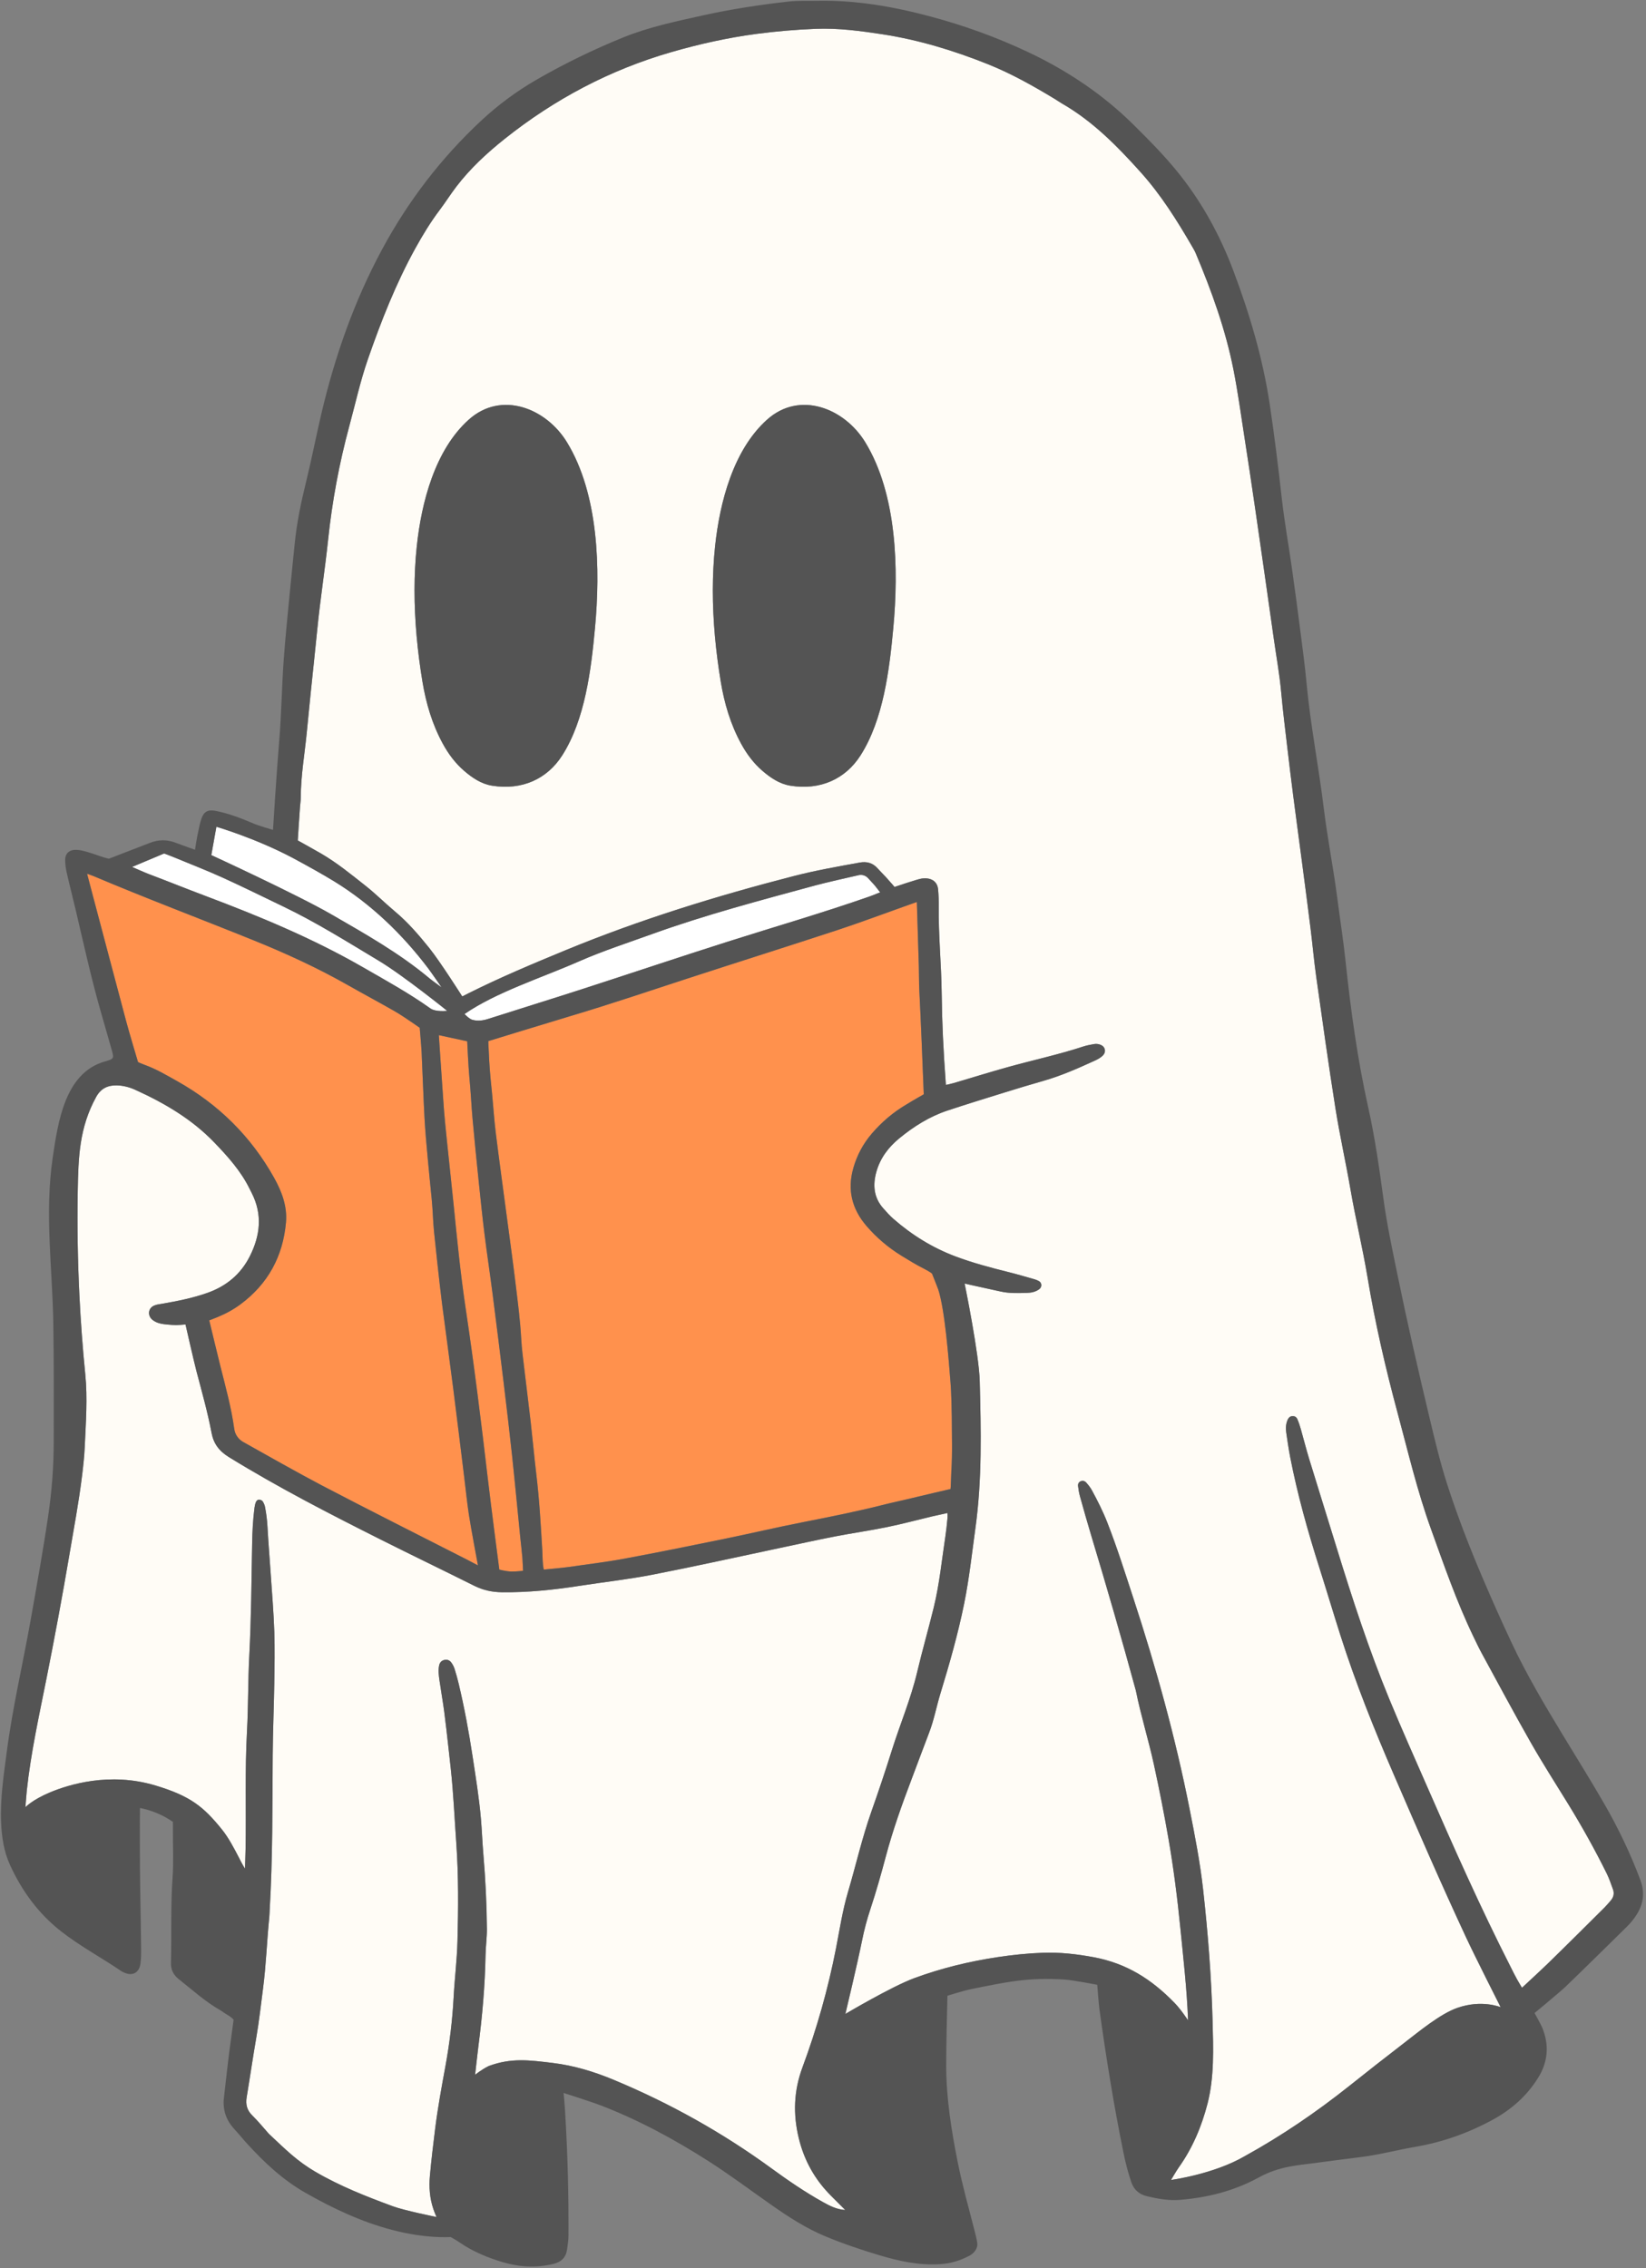 <?xml version="1.0" encoding="UTF-8" standalone="no"?><svg xmlns="http://www.w3.org/2000/svg" xmlns:xlink="http://www.w3.org/1999/xlink" fill="#545454" height="2381.7" preserveAspectRatio="xMidYMid meet" version="1" viewBox="-1.0 -0.8 1728.3 2381.7" width="1728.3" zoomAndPan="magnify"><rect x="-1.0" y="-0.8" width="1728.3" height="2381.7" fill="#808080" stroke="none"/><g id="change1_1"><path d="m347.19,959.53c-36.26-20.95-126.3-62.39-126.3-62.39,0,0,1.28-7.15,2.48-13.87l2.85-15.9s41.02,11.96,80.33,32.81c15.49,8.34,31.06,16.99,43.19,24.42,38.6,23.66,71.63,55.42,98.92,91.51,3.51,4.64,13.96,19.88,13.96,19.88,0,0-10.35-7.5-12.57-9.36-31.6-26.49-67.37-46.6-102.85-67.11Zm-50.76-8.42c-21.12-10.13-42.1-20.55-63.42-30.24-16.36-7.43-33.15-13.93-49.76-20.82-5.12-2.12-11.91-4.63-11.91-4.63l-33.64,14.14s13.16,5.83,16.66,7.16c21.13,7.98,39.14,15.31,60.27,23.26,56.81,21.39,112.79,44.61,165.54,74.98,23.92,13.78,48.16,27.08,70.66,43.11,5.71,4.07,17.73,2.61,17.73,2.61,0,0-46.23-37.25-71.79-52.58-33-19.79-65.58-40.31-100.34-56.98Zm619.88-23.47c-2.57-2.76-4.48-4.83-5.9-6.39-2.47-2.71-6.2-3.88-9.78-3.08-11.19,2.52-35.35,8.01-45.39,10.74-57.65,15.69-115.46,30.88-171.73,51.19-25.55,9.22-51.42,17.61-76.31,28.52-40.56,17.78-86.89,32.33-120.45,55.36,0,0,4.91,5.21,8.04,6.07,5.96,1.64,11.42.83,17.13-1,32.63-10.44,65.37-20.53,97.97-31.07,51.28-16.59,102.37-33.77,153.74-50.09,49.39-15.69,99.18-30.1,148.12-47.21,2.87-1,5.68-2.15,8.49-3.32,1.59-.66,2.95-1.05,2.95-1.05,0,0-5.17-6.85-6.87-8.68Z" fill="#ffffff"/></g><g id="change2_1"><path d="m997.88,1544.33c-.08,1.17-.57,18.39-.84,18.45-.07.02-33.58,7.79-46.97,11.06-6.5,1.59-14.68,3.25-21.16,4.91-28.77,7.36-57.87,13.15-87.01,18.88-27.89,5.49-55.58,12.02-83.43,17.73-34.81,7.13-69.64,14.21-104.58,20.69-18.89,3.51-38.02,5.72-57.04,8.52-6.61.97-26.86,2.81-26.86,2.81,0,0-.79-2.13-1.2-9.44-.14-2.51-.26-8.25-.41-10.76-1.72-28.8-2.99-52.36-6.4-81.03-2.13-17.85-3.74-35.76-5.77-53.63-2.13-18.69-4.53-37.35-6.71-56.04-1.21-10.38-2.67-20.77-3.23-31.19-1.06-19.66-3.64-39.14-5.99-58.64-2.86-23.66-6.17-47.27-9.29-70.89-3.84-29.02-7.85-58.01-11.46-87.06-1.65-13.27-2.49-26.64-3.77-39.95-1.2-12.48-2.37-22.2-3.11-35.77-1.03-18.86-.91-20.55-.91-20.55,0,0,63.91-19.65,87.96-26.82,40.89-12.19,81.3-25.91,121.86-39.13,52.1-16.98,104.37-33.44,156.42-50.54,23.44-7.7,46.55-16.41,69.81-24.66,3.15-1.12,13.89-4.95,13.89-4.95,0,0,1.47,46.84,2.1,67.64.25,8.33.07,16.72.49,25.04,1.82,36.42,3.27,72.82,4.66,109.25,0,0-1.14.8-6.2,3.58-4.03,2.21-7.9,4.73-11.87,7.06-13.85,8.12-25.91,18.38-36.37,30.52-9.15,10.62-15.6,22.74-19.49,36.19-6.58,22.77-1.58,43.03,13.7,60.83,10.7,12.46,23.14,23,37.16,31.58,7.49,4.59,14.99,9.22,22.82,13.15,6.43,3.23,8.88,5.33,8.88,5.33,0,0,5.89,14.7,6.55,16.68,6.96,21.26,10.92,72.44,12.94,98.26.92,11.75.93,23.56,1.3,35.35,0,19.31.8,38.19-.5,57.52Zm-452.58,69.5c-2.87-28.69-5.56-57.39-8.62-86.06-2.75-25.76-5.81-51.48-8.92-77.2-3.76-31.11-7.63-62.2-11.63-93.28-2.66-20.72-5.8-41.39-8.39-62.12-2.27-18.24-4.15-36.53-6.04-54.82-2.27-22.02-4.51-44.05-6.5-66.1-1.32-14.56-1.89-29.2-3.36-43.74-.97-9.57-2.27-37.91-2.27-37.91,0,0-2.51-.5-5.17-1.08-6.12-1.33-24.62-5.32-24.62-5.32,0,0,2.44,37.26,3.2,47.26,1.1,14.58,1.84,29.2,3.27,43.75,2.84,29.11,6.15,58.17,9.07,87.27,3.63,36.17,7.17,72.33,12.56,108.31,8.92,59.51,16.32,119.22,23.3,178.99,3.39,29.04,12.09,95.68,12.09,95.68,0,0,7.42,1.91,12.61,1.99,5.81.09,12.31-.77,12.31-.77,0,0-.44-10.74-.69-13.63-.61-7.08-1.49-14.13-2.2-21.2Zm-58.83-63.02c-3.84-31.11-7.59-62.24-11.57-93.34-3.76-29.44-7.8-58.84-11.65-88.27-2.6-19.89-8.18-72.87-8.54-76.61-1.29-13.31-1.16-21.1-2.46-34.42-1.43-14.56-2.94-29.11-4.25-43.67-1.23-13.74-2.54-27.48-3.28-41.25-1.23-22.96-1.96-45.95-3.04-68.91-.32-6.68-2.01-25.9-2.01-25.9,0,0-3.86-2.76-7.19-5-6.24-4.21-12.83-8.79-19.35-12.52-17.06-9.76-31.71-17.51-48.8-27.22-32.07-18.21-65.52-33.54-99.67-47.34-55.84-22.56-112.2-43.8-167.67-67.28-1.85-.78-6.58-2.37-6.58-2.37,0,0,4.2,16.03,6.1,23.19,11.71,44.05,23.28,88.14,35.07,132.17,3.13,11.71,12.33,42.4,12.33,42.4,0,0,2.49,1.26,7.64,3.16,11.83,4.36,22.64,10.78,33.58,16.92,43.36,24.34,77.45,58.07,101.7,101.49,8.04,14.39,13.89,29.97,12.43,46.69-3.1,35.57-18.82,64.61-47.73,86.07-7.42,5.51-15.47,9.89-24.04,13.41-7.83,3.22-8.82,3.44-8.82,3.44,0,0,8.85,36.8,11.6,47.75,5.5,21.89,11.55,43.67,14.64,66.09,0,.06.02.13.03.19.79,5.75,4.22,10.79,9.28,13.65,17.8,10.05,60.82,34.24,82.52,45.59,50.39,26.37,101.25,51.85,151.92,77.68,2.23,1.14,12.17,6.38,12.17,6.38,0,0-7.52-39.98-9.57-53.62-1.92-12.81-3.21-25.71-4.8-38.57Z" fill="#ff914d"/></g><g id="change3_1"><path d="m871.52,2304.88c4.99,4.98,9.98,9.98,14.97,14.97-9.08-.53-16.41-4.4-23.65-8.44-18.66-10.42-36.29-22.47-53.52-35.05-51.61-37.68-106.98-68.62-165.96-93.18-20.59-8.57-41.87-15.04-63.91-17.7-24.54-2.96-43.43-5.61-67.31,3.22-7.52,3.65-14.27,9.21-14.27,9.21,0,0,2.5-22.72,3.36-29.35,4.15-31.95,7-64,7.58-96.24.16-9.19,1.51-18.37,1.44-27.54-.2-26.34-1.52-52.65-3.76-78.91-1.03-12.08-1.45-24.19-2.48-36.29-1.88-22.13-5.46-43.98-8.78-65.89-3.89-25.65-8.59-51.15-14.6-76.39-1.26-5.28-2.7-10.53-4.36-15.7-.75-2.35-1.96-4.65-3.43-6.63-1.88-2.54-4.64-3.5-7.8-2.56-2.63.79-4.25,2.69-4.86,5.27-1.27,5.41-.48,10.84.29,16.21,1.55,10.76,3.46,21.47,4.9,32.25,1.66,12.43,2.97,24.9,4.41,37.36.86,7.48,1.66,14.96,2.48,22.44,2.85,26.2,3.97,52.52,5.84,78.79,2.44,34.3,2.13,68.57,1.24,102.85-.51,19.62-2.99,39.18-4.03,58.8-1.28,24.27-4.22,48.34-8.57,72.21-3.98,21.81-8.03,43.6-10.79,65.6-2.08,16.59-4.05,33.21-5.56,49.86-1.06,11.73-.21,23.38,3.61,34.72,1.61,4.77,3.36,8.48,3.36,8.48,0,0-33.64-6.77-45.82-11.26-27.87-10.27-55.47-21.12-81.28-36.18-19.4-11.32-31.15-23.24-48.98-39.96-5.02-5.61-11.75-13.81-17.16-19.02-5.72-5.5-7.4-11.67-6.13-19.29,3.5-21.04,6.55-42.15,10.19-63.16,2.93-16.91,4.77-33.94,6.99-50.94,3.26-24.91,4.04-50,6.58-74.96.25-2.49.26-5.01.41-7.52,3.21-54.32,2.81-108.71,3.18-163.1.17-24.67,1.25-49.33,1.64-74,.29-18.41.66-36.84.04-55.23-.7-20.46-2.45-40.89-3.81-61.33-1.09-16.27-2.47-32.52-3.35-48.8-.39-7.14-1.26-14.17-2.65-21.14-.4-1.99-1.33-3.96-2.42-5.67-.56-.88-1.98-1.46-3.11-1.68-1.89-.38-3.29.93-3.94,2.43-.81,1.88-1.24,3.98-1.51,6.02-1.66,12.45-2.24,24.96-2.47,37.54-.73,39.31-.95,78.65-3.01,117.9-1.39,26.34-.96,52.71-2.4,78.99-2.28,41.41-.77,82.81-1.5,124.21-.09,5.29-.61,20.38-.61,20.38,0,0-3.83-6.32-6.07-11.06-5.43-10.45-11.14-21.54-18.55-30.64-18.68-22.96-32.17-34.55-69.56-45.72-48.32-14.44-91.28-.74-110.34,7.2-19.06,7.94-26.01,15.69-26.01,15.69,0,0,1.1-14.46,1.41-17.35,4.23-39.57,12.85-78.39,20.61-117.34,8.66-43.49,16.78-87.06,24.2-130.77,4.69-27.63,9.88-55.16,13.28-82.99,1.22-9.95,2.34-19.95,2.78-29.96,1.13-25.47,3.07-51.08.55-76.35-2.77-27.74-4.83-55.56-6.19-83.41-1.77-36.2-2.34-72.46-1.72-108.69.62-36.09,1.63-66.79,19.39-99.09,4.8-8.73,12.02-12.3,21.66-12.06,6.82.17,13.28,1.89,19.39,4.67,30.66,13.93,59.33,30.7,83.02,55.33,14.3,14.87,27.9,30.03,37.05,48.7.74,1.5,1.5,2.99,2.26,4.48,11.39,22.46,8.8,44.65-2.08,66.24-9.44,18.75-24.51,31.35-44.42,38.42-15.46,5.49-31.42,8.63-47.49,11.44-2.86.5-5.87.77-8.49,1.9-6.6,2.84-7.31,10.86-1.53,15.24,3.43,2.61,7.44,3.82,11.63,4.31,5.81.67,11.6,1.24,17.51.77l5.26-.42s8.69,38.39,11.57,49.32c5.65,21.44,11.68,42.79,15.81,64.59,2.16,11.4,8,19.07,18.19,25.35,51.72,31.86,105.65,59.6,159.87,86.82,32.53,16.33,65.33,32.11,97.89,48.37,9.21,4.6,18.61,6.6,28.94,6.72,27.3.32,54.26-2.5,81.16-6.68,25.61-3.98,51.44-6.8,76.86-11.75,44.74-8.71,89.24-18.65,133.84-28.06,19.23-4.06,38.42-8.33,57.71-12.08,18.04-3.5,36.27-6.06,54.27-9.74,15.97-3.26,31.75-7.48,47.61-11.28,3.66-.88,16.3-3.59,16.3-3.59,0,0,.32,2.48-.01,6.08-.58,6.24-1.23,12.49-2.17,18.68-3.77,24.8-6.18,49.84-12.15,74.26-5.56,22.75-12.06,45.27-17.45,68.05-6.66,28.19-18.03,54.81-26.65,82.33-6.75,21.55-13.94,42.97-21.47,64.26-9.77,27.66-16.2,56.27-24.51,84.33-5.72,19.32-8.7,39.17-12.54,58.87-8.34,42.79-20.19,84.61-35.35,125.47-9.03,24.32-9.9,48.88-3.82,74.01,5.66,23.42,16.84,43.56,33.85,60.53Zm818.86-310.1c-2.16,2.55-4.32,5.13-6.69,7.48-19.88,19.76-39.7,39.59-59.8,59.12-6.89,6.69-26.8,25.1-26.8,25.1,0,0-2.05-3.24-5.02-8.49-2.47-4.37-4.64-8.9-6.92-13.37-31.51-61.92-59.69-125.39-87.51-189.02-13.4-30.66-27.08-61.21-39.85-92.14-21.41-51.86-38.76-105.16-55.25-158.76-9.59-31.18-19.38-62.3-28.92-93.49-3.18-10.39-5.8-20.96-8.79-31.41-1.03-3.6-2.2-7.18-3.71-10.6-.86-1.93-2.77-3.11-5.12-2.96-2.31.15-3.87,1.48-4.81,3.47-2.03,4.31-2.35,8.91-1.68,13.52,1.26,8.69,2.5,17.39,4.17,26,7.66,39.48,18.56,78.11,30.72,116.41,7.47,23.52,14.52,47.17,22.01,70.69,15.89,49.88,35.34,98.4,56.11,146.42,24.74,57.21,49.56,114.39,75.88,170.89,9.54,20.47,36.28,73.29,36.28,73.29,0,0-19.67-8.33-45.5.71-17.87,6.25-39.77,24.42-56.75,37.53-24.59,18.99-32.92,25.55-57.17,44.82-34.46,27.37-70.68,52.06-109.27,73.34-32.55,19.04-77.42,25-77.42,25,0,0,5.62-9.65,8.08-13.1,14.52-20.4,24.04-43.02,30.25-67.09,7.18-27.83,6.06-57.92,5.31-86.45-1.22-46.21-4.85-92.45-9.95-138.39-3.14-28.31-8.59-56.2-14.11-84.1-14.88-75.21-35.26-148.93-59.12-221.74-8.73-26.63-17.14-53.36-27.36-79.48-4.59-11.72-10.23-22.92-16.23-33.94-1.58-2.89-3.72-5.53-5.9-8.02-1.41-1.6-3.54-2.3-5.71-1.45-2.25.88-3.12,2.95-2.88,5.07.43,3.72,1.07,7.46,2.07,11.07,3.82,13.7,7.67,27.39,11.78,41,16.32,54.06,32,108.31,46.85,162.79,5.18,25.89,13.22,51.4,18.86,77.24,5.62,25.74,10.73,51.59,15.25,77.55,5.49,31.48,9.49,63.17,12.64,94.97,3.17,31.98,6.89,64.37,8.05,96.5,0,0-7.35-11.32-14.1-18.27-24.45-25.17-50.67-41.66-85.04-48.07-17.68-3.3-35.65-5.33-53.63-4.65-15.84.59-31.71,2.24-47.39,4.61-29.82,4.51-59.04,11.61-87.42,22.08-23.66,8.73-72.23,37.54-72.23,37.54,0,0,12.81-53.59,17.48-76.98,2.22-11.1,5.1-21.99,8.66-32.73,6.05-18.27,11.3-36.77,16.24-55.38,7.41-27.93,17.13-55.11,27.39-82.11,6.09-16.03,11.98-32.14,18.15-48.14,5.13-13.32,7.67-27.38,11.82-40.97,9.54-31.21,18.49-62.59,24.98-94.59,5.32-26.24,8.18-52.88,11.84-79.39,7.07-51.22,5.81-102.69,4.51-154.1-.72-28.51-15.47-100.68-15.87-102.61.53.15,2.26.56,7.27,1.69,10.2,2.29,20.43,4.42,30.63,6.72,9.09,2.05,18.3,1.65,27.5,1.42,4.65-.12,9.14-1.03,13-3.9,2.97-2.21,2.83-6.64-.35-8.43-1.44-.81-3.01-1.48-4.6-1.93-9.25-2.62-18.47-5.35-27.79-7.67-18.68-4.65-37.29-9.59-55.31-16.37-24.12-9.07-45.73-22.49-65.12-39.43-3.76-3.29-7.09-7.09-10.45-10.82-10.27-11.42-11.37-24.74-7.37-38.81,4.03-14.15,12.55-25.49,23.75-34.71,15.27-12.58,31.9-23.08,50.79-29.36,19.84-6.6,39.83-12.74,59.81-18.94,13.58-4.22,27.19-8.34,40.87-12.23,18.59-5.29,36.16-13.08,53.67-21.08,3.43-1.57,6.8-3.26,9.36-6.16,3.06-3.46,1.88-8.53-2.35-10.41-2.37-1.05-4.84-1.47-7.34-1.01-3.7.68-7.46,1.28-11.01,2.45-26.26,8.61-53.27,14.41-79.85,21.81-17.72,4.94-35.3,10.41-52.94,15.62-2.8.83-5.61,1.7-8.47,2.3-2.94.61-3.36.72-3.36.72-2.68-36.93-4.03-64.08-4.41-96.17-.37-30.53-3.47-60.97-3.1-91.53.07-5.81-.14-11.84-.67-17.65-.86-9.3-8.65-12.72-17.55-11.29-4.48.72-28.17,8.75-28.17,8.75,0,0-1.68-2.07-9.09-10.34-2.79-3.12-5.87-5.97-8.64-9.1-5.21-5.9-11.42-7.53-19.19-6.11-23.04,4.19-46.09,8.24-68.79,14.09-81.5,20.99-161.78,45.77-239.65,77.87-34.41,14.18-68.75,28.6-102.07,45.28-1.86.93-6.48,3.29-6.48,3.29,0,0-23.3-36.74-34.61-50.81-11.03-13.71-22.39-26.97-35.99-38.35-10.57-8.84-20.29-18.65-31.17-27.22-15.83-12.47-29.22-23.56-46.55-33.73-5.77-3.39-24.38-13.7-24.38-13.7,0,0,1.57-25.33,2.35-35.34.26-3.33.79-6.67.8-10,.05-22.66,4.02-44.96,6.23-67.42,1.39-14.14,2.76-28.29,4.21-42.42,2.3-22.46,4.77-44.9,6.98-67.36,3.08-31.21,8.02-62.19,11.3-93.39,4.24-40.37,11.68-80.26,22.31-119.51,6.34-23.41,11.52-47.16,19.5-70.1,13.89-39.95,29.32-79.25,49.83-116.37,7.7-13.93,15.95-27.48,25.55-40.21,6.04-8.01,11.38-16.55,17.47-24.51,14.58-19.06,32.11-35.28,50.79-50.15,52.3-41.66,110.39-72.41,174.74-91,29.37-8.48,59.2-15.14,89.48-19.16,20.7-2.75,41.6-4.51,62.46-5.32,23.44-.92,46.75,2.17,69.9,5.72,38.23,5.87,75.02,17.12,110.82,31.45,24.5,9.81,47.5,22.78,70.09,36.43,2.51,1.51,4.88,3.26,7.41,4.71,32.43,18.58,58.18,44.84,82.84,72.3,21.36,23.79,38.24,50.73,54.19,78.29,1.26,2.17,2.56,4.34,3.53,6.64,16.75,39.78,31.4,80.3,39.76,122.75,4.52,22.96,7.68,46.2,11.27,69.33,3.91,25.2,7.72,50.43,11.38,75.67,6.6,45.52,13.12,91.05,19.54,136.59,2.69,19.04,6.15,37.96,7.88,57.15,1.72,19.15,4.13,38.23,6.36,57.33,1.99,17.02,4.05,34.04,6.24,51.04,2.99,23.22,6.16,46.42,9.2,69.64,3.04,23.21,6.11,46.42,9,69.66,2.12,17.01,3.61,34.1,6,51.07,6.48,45.96,12.87,91.93,20.13,137.77,4.51,28.49,10.9,56.68,15.78,85.11,5.32,30.93,12.78,61.44,17.91,92.36,7.96,47.94,18.86,95.18,31.47,142.03,10.98,40.78,20.64,81.97,34.98,121.77,13.75,38.16,26.99,76.55,44.61,113.19,2.9,6.03,5.76,12.09,8.96,17.97,17.02,31.22,33.76,62.6,51.35,93.49,12.41,21.8,25.98,42.94,39.13,64.32,14.69,23.9,28.34,48.37,40.77,73.5,2.58,5.22,4.39,10.83,6.43,16.31,1.6,4.3.71,8.26-2.22,11.73ZM594.25,463.5c-21.73-35.52-68.69-54.44-103.05-23.63-35.48,31.81-49.66,86.81-54.55,132.71-1.63,15.27-2.38,30.75-2.4,46.29-.03,32.2,3.13,64.64,8.3,96,3.77,22.84,10.22,44.76,21.35,65.2,5.86,10.75,13.03,20.45,22.3,28.46,8.63,7.47,18.14,13.91,29.55,15.73,31.36,4.99,57.72-6.94,73.61-31.85,23.96-37.57,30.3-89.87,34.37-133.57,5.75-61.87,4.02-140.58-29.48-195.33Zm313.21,0c-21.73-35.52-68.69-54.44-103.05-23.63-35.48,31.81-49.66,86.81-54.54,132.71-1.63,15.27-2.38,30.75-2.4,46.29-.03,32.2,3.13,64.64,8.3,96,3.77,22.84,10.22,44.76,21.35,65.2,5.86,10.75,13.03,20.45,22.3,28.46,8.63,7.47,18.14,13.91,29.55,15.73,31.36,4.99,57.72-6.94,73.61-31.85,23.96-37.57,30.31-89.87,34.37-133.57,5.75-61.87,4.02-140.58-29.48-195.33Z" fill="#fffcf6"/></g><g id="change4_1"><path d="m594.25,463.5c33.5,54.75,35.23,133.46,29.48,195.33-4.06,43.7-10.41,96-34.37,133.57-15.89,24.91-42.25,36.84-73.61,31.85-11.4-1.81-20.92-8.26-29.55-15.73-9.27-8.02-16.44-17.71-22.3-28.46-11.13-20.43-17.58-42.36-21.35-65.2-5.18-31.35-8.33-63.79-8.3-96,.01-15.53.77-31.01,2.4-46.29,4.89-45.9,19.07-100.9,54.55-132.71,34.36-30.81,81.32-11.89,103.05,23.63Zm1119.47,1551.65c-2.07,2.62-4.33,5.12-6.71,7.46-21.48,21.12-42.89,42.32-64.6,63.2-5.39,5.19-32.1,27.24-32.1,27.24,0,0,6.68,12.09,8.11,15.57,7.53,18.35,5.92,35.98-4.58,52.76-11.82,18.88-27.9,33.09-47.44,43.72-25.6,13.93-52.58,23.57-81.34,28.48-18.95,3.24-37.57,8.28-56.69,10.67-17.42,2.18-34.82,4.47-52.23,6.76-7.46.98-14.96,1.78-22.35,3.16-11.56,2.15-22.6,5.8-33.02,11.52-25.72,14.11-53.52,21.15-82.63,23.55-11.85.98-23.34-1.08-34.77-3.78-8.4-1.99-13.88-6.9-16.69-15.28-3.33-9.95-5.93-20.07-8.01-30.31-10.2-50.02-18.33-100.39-25.29-150.95-.74-5.37-2.26-25.52-2.26-25.52,0,0-25.56-4.97-34.76-5.53-37.98-2.31-59.36,2.35-97.79,10.13-8.19,1.66-24.76,6.92-24.76,6.92,0,0-1.35,52.81-1.31,73.31.07,34.46,5.47,68.31,12.22,101.98,4.78,23.8,11.33,47.18,17.38,70.67,1.15,4.45,2.29,8.93,3.02,13.46.88,5.48-3.09,10.93-8.24,13.58-10.5,5.38-19.22,8.14-31.28,8.89-21.74,1.34-42.44-3.21-62.96-9.32-19.25-5.73-38.28-12.15-56.84-19.87-20.23-8.41-38.49-20.19-56.34-32.69-21.93-15.36-43.37-31.49-65.9-45.92-35.97-23.05-73.5-43.39-113.46-58.84-10.13-3.92-39.33-13.18-39.33-13.18,0,0,1.1,11.16,1.54,18.62,2.9,48.87,3.72,85.56,3.61,130.71-.01,4.99-.79,9.99-1.47,14.95-1.16,8.44-6.03,13.2-14.39,15.24-17.98,4.37-35.73,3.37-53.26-1.86-15.69-4.68-30.8-10.92-44.42-20.15-6.56-4.45-10.35-6.22-10.35-6.22,0,0-25.42,1.99-61.46-7.5-32.04-8.43-62.05-22.54-90.93-39-23.63-13.47-43.04-31.67-61.16-51.52-4.51-4.94-8.69-10.19-13.24-15.1-8.8-9.47-12.64-20.47-11.09-33.36,1.99-16.6,3.67-33.24,5.85-49.82,1.41-10.76,4.28-31.84,4.28-31.84,0,0-1.55-2.35-7-5.45-2.54-1.44-4.81-3.35-7.35-4.8-15.73-8.98-29.02-21.21-43.15-32.32-5.7-4.48-8.49-10.1-8.28-17.35.84-29.68-.44-59.38,1.69-89.07,1.19-16.65.27-33.45.38-50.19.04-5.1-.03-8.65-.03-8.65-4.12-2.85-9.42-6.02-15.89-8.8-7.03-3.03-13.47-4.75-18.66-5.76-.25,5-.2,65.12.21,83.71.36,22.81.74,42.48.95,62.14.06,5.85.11,11.77-.67,17.54-1.33,9.79-8.45,13.46-17.26,9.4-1.14-.52-2.28-1.08-3.31-1.78-20.73-14.13-42.96-25.94-62.8-41.5-23.96-18.8-41.26-42.54-53.72-69.96-6.29-13.85-8.54-28.78-9.22-43.96-1.13-25.24,2.74-50.03,5.99-74.93,6.07-46.51,16.89-92.14,25.06-138.25,6.5-36.65,13.12-73.3,18.51-110.11,3.76-25.63,5.7-51.54,5.68-77.52-.04-41.01.26-82.02-.41-123.02-.96-58.77-9.31-116.3-.6-175.02,5.51-37.13,12.78-88.63,54.56-100.59,10.02-2.87,9.98-3.02,7.02-13.34-3.45-12.07-6.87-24.14-10.36-36.2-10.47-36.19-18.55-72.97-27.15-109.62-3.05-13.03-6.43-25.98-9.39-39.03-1.01-4.45-1.66-9.09-1.67-13.65-.02-6.22,3.99-10.23,10.18-10.43,3.28-.1,6.68.45,9.86,1.31,5.65,1.53,11.22,3.37,16.73,5.34,4.96,1.78,9.18,2.64,9.18,2.64,0,0,30.65-11.81,43.13-16.65,9.07-3.51,17.85-3.59,26.88-.12,5.06,1.95,20.38,7.38,20.38,7.38,0,0,1.78-11.5,2.41-14.35,1.36-6.12,2.33-12.38,4.33-18.28,2.51-7.39,6.88-9.74,14.61-8.26,13.98,2.67,27.04,7.77,40.2,13.39,5.37,2.3,20.35,6.65,20.35,6.65,0,0,3.57-58.08,6.6-94.51,2.31-27.9,2.64-55.96,4.64-83.9,1.71-23.76,4.19-47.47,6.44-71.19,1.62-17.06,3.45-34.11,5.13-51.17,2.17-22.12,6.78-43.76,12.07-65.32,5.78-23.55,10.37-47.39,15.92-71,14.13-60.14,34.39-118.07,63.77-172.56,27.43-50.87,62.19-96.2,104.54-135.59,17.83-16.58,37.36-30.92,58.51-43.07,29.07-16.7,59.17-31.32,90.21-43.9,26.83-10.87,55.17-16.8,83.34-23.04,29.83-6.61,60-11.21,90.34-14.62,9.93-1.12,20.06-.57,30.09-.77,40.51-.82,79.96,6.12,118.88,16.53,35.23,9.43,69.43,21.79,102.43,37.37,41.2,19.45,78.57,44.43,111.02,76.61,17.24,17.1,34.29,34.33,49.3,53.5,23.69,30.26,41.7,63.7,55.18,99.52,17.13,45.49,30.9,91.95,38.17,140.19,4.98,33.09,8.98,66.29,12.75,99.53,2.78,24.5,7.17,48.81,10.63,73.24,3.17,22.35,6.14,44.74,9.01,67.13,2.29,17.83,4.66,35.67,6.33,53.56,4.1,43.76,12.69,86.89,17.99,130.47,3.84,31.57,10.1,62.76,14.18,94.28,2.89,22.39,6.43,44.72,8.8,67.16,5.45,51.62,12.55,102.96,23.86,153.65,7.02,31.48,11.49,63.37,15.83,95.27,3.61,26.57,9.22,52.74,14.58,78.95,10.22,50,21.59,99.75,33.44,149.39,5.63,23.61,11.17,47.21,18.58,70.34,10.73,33.5,23.42,66.27,37.18,98.61,9.83,23.09,20.07,46.02,30.72,68.74,15.65,33.38,34.49,65.04,53.56,96.54,14.51,23.98,29.39,47.75,43.41,72.02,14.87,25.74,27.7,52.48,38.19,80.4,6.03,16.06,2.4,29.41-7.58,42.07ZM220.89,897.14s90.04,41.44,126.3,62.39c35.48,20.51,71.26,40.62,102.85,67.11,2.22,1.86,12.57,9.36,12.57,9.36,0,0-10.45-15.23-13.96-19.88-27.29-36.1-60.32-67.86-98.92-91.51-12.12-7.43-27.7-16.08-43.19-24.42-39.31-20.85-80.33-32.81-80.33-32.81l-2.85,15.9c-1.2,6.72-2.48,13.87-2.48,13.87Zm-83.2,12.42s13.15,5.83,16.66,7.16c21.13,7.98,39.14,15.31,60.27,23.26,56.81,21.39,112.79,44.61,165.54,74.98,23.92,13.78,48.16,27.08,70.66,43.11,5.71,4.07,17.73,2.6,17.73,2.6,0,0-46.23-37.25-71.79-52.58-33-19.79-65.58-40.31-100.34-56.98-21.12-10.13-42.1-20.56-63.42-30.24-16.36-7.43-33.15-13.93-49.76-20.82-5.12-2.12-11.91-4.63-11.91-4.63l-33.64,14.14Zm757.33,316.08c3.89-13.45,10.33-25.56,19.49-36.19,10.46-12.14,22.52-22.41,36.37-30.52,3.97-2.33,7.83-4.84,11.87-7.06,5.06-2.78,6.2-3.58,6.2-3.58-1.4-36.44-2.84-72.84-4.66-109.25-.42-8.32-.24-16.7-.49-25.04-.62-20.8-2.1-67.64-2.1-67.64,0,0-10.74,3.83-13.89,4.95-23.26,8.24-46.37,16.96-69.81,24.66-52.06,17.1-104.33,33.56-156.42,50.54-40.56,13.22-80.97,26.93-121.86,39.13-24.05,7.17-87.96,26.82-87.96,26.82,0,0-.13,1.69.91,20.55.74,13.57,1.91,23.28,3.11,35.77,1.28,13.32,2.12,26.68,3.77,39.95,3.61,29.04,7.62,58.04,11.46,87.06,3.12,23.63,6.43,47.23,9.29,70.89,2.36,19.5,4.93,38.99,5.99,58.64.56,10.43,2.02,20.81,3.23,31.19,2.18,18.69,4.58,37.35,6.71,56.04,2.03,17.86,3.64,35.78,5.77,53.63,3.41,28.67,4.68,52.23,6.4,81.03.15,2.5.27,8.25.41,10.76.4,7.31,1.2,9.44,1.2,9.44,0,0,20.24-1.83,26.86-2.81,19.02-2.8,38.15-5.02,57.04-8.52,34.94-6.48,69.76-13.56,104.58-20.69,27.85-5.71,55.54-12.24,83.43-17.73,29.13-5.73,58.23-11.52,87.01-18.88,6.48-1.66,14.66-3.32,21.16-4.91,13.39-3.27,46.9-11.05,46.97-11.06.27-.06.76-17.28.84-18.45,1.3-19.33.5-38.21.5-57.52-.37-11.79-.38-23.59-1.3-35.35-2.02-25.82-5.98-77-12.94-98.26-.66-1.98-6.55-16.68-6.55-16.68,0,0-2.45-2.1-8.88-5.33-7.84-3.93-15.33-8.57-22.82-13.15-14.02-8.58-26.46-19.12-37.16-31.58-15.28-17.79-20.28-38.06-13.7-60.83Zm28.16-289.31s-5.17-6.86-6.87-8.68c-2.57-2.76-4.48-4.83-5.9-6.39-2.47-2.71-6.2-3.88-9.78-3.08-11.19,2.52-35.35,8.01-45.39,10.74-57.65,15.69-115.46,30.88-171.73,51.19-25.55,9.22-51.42,17.61-76.31,28.52-40.56,17.78-86.89,32.33-120.45,55.36,0,0,4.91,5.21,8.04,6.07,5.96,1.64,11.42.83,17.13-1,32.63-10.44,65.37-20.53,97.97-31.07,51.28-16.59,102.37-33.77,153.74-50.09,49.39-15.69,99.18-30.1,148.12-47.21,2.87-1,5.68-2.15,8.49-3.32,1.59-.66,2.95-1.05,2.95-1.05Zm-438.77,155.19c-6.12-1.33-24.62-5.32-24.62-5.32,0,0,2.44,37.26,3.2,47.26,1.1,14.58,1.84,29.2,3.27,43.75,2.84,29.11,6.15,58.17,9.07,87.26,3.63,36.17,7.17,72.33,12.56,108.31,8.92,59.51,16.32,119.22,23.3,178.99,3.39,29.04,12.09,95.68,12.09,95.68,0,0,7.42,1.91,12.61,1.99,5.81.09,12.31-.77,12.31-.77,0,0-.44-10.74-.69-13.63-.61-7.08-1.49-14.13-2.2-21.19-2.87-28.69-5.56-57.39-8.62-86.06-2.75-25.76-5.81-51.48-8.92-77.2-3.76-31.11-7.63-62.2-11.63-93.28-2.66-20.72-5.8-41.39-8.39-62.12-2.27-18.24-4.15-36.53-6.04-54.82-2.27-22.02-4.51-44.05-6.5-66.1-1.32-14.56-1.89-29.2-3.36-43.74-.97-9.57-2.27-37.91-2.27-37.91,0,0-2.51-.51-5.17-1.08Zm-352.8-19.43c3.13,11.71,12.33,42.4,12.33,42.4,0,0,2.49,1.26,7.64,3.16,11.83,4.36,22.64,10.78,33.58,16.92,43.36,24.34,77.45,58.07,101.7,101.49,8.04,14.39,13.89,29.97,12.43,46.69-3.1,35.57-18.82,64.61-47.73,86.07-7.42,5.51-15.47,9.89-24.04,13.41-7.83,3.22-8.82,3.44-8.82,3.44,0,0,8.85,36.8,11.6,47.75,5.5,21.89,11.55,43.67,14.64,66.09,0,.06.02.13.03.19.79,5.75,4.22,10.79,9.28,13.65,17.8,10.05,60.82,34.24,82.52,45.59,50.39,26.37,101.25,51.85,151.92,77.68,2.23,1.14,12.17,6.38,12.17,6.38,0,0-7.52-39.98-9.57-53.62-1.92-12.81-3.21-25.71-4.8-38.57-3.84-31.11-7.59-62.24-11.57-93.34-3.76-29.44-7.8-58.84-11.64-88.27-2.6-19.89-8.18-72.87-8.54-76.61-1.29-13.31-1.16-21.1-2.46-34.41-1.43-14.56-2.94-29.11-4.25-43.67-1.23-13.74-2.54-27.48-3.28-41.25-1.23-22.96-1.96-45.95-3.04-68.91-.31-6.68-2.01-25.9-2.01-25.9,0,0-3.86-2.76-7.19-5-6.24-4.2-12.83-8.79-19.35-12.52-17.06-9.76-31.71-17.51-48.8-27.22-32.07-18.21-65.52-33.54-99.67-47.34-55.84-22.56-112.2-43.8-167.67-67.28-1.85-.78-6.58-2.38-6.58-2.38,0,0,4.2,16.03,6.1,23.19,11.71,44.05,23.28,88.14,35.07,132.17Zm754.88,1247.77c-4.99-4.99-9.97-9.98-14.97-14.97-17.01-16.98-28.18-37.12-33.85-60.53-6.08-25.13-5.2-49.69,3.82-74.01,15.17-40.86,27.01-82.68,35.35-125.47,3.84-19.7,6.82-39.55,12.54-58.87,8.31-28.07,14.74-56.67,24.51-84.33,7.52-21.29,14.71-42.72,21.47-64.26,8.62-27.53,19.99-54.14,26.65-82.33,5.39-22.79,11.89-45.31,17.45-68.05,5.97-24.42,8.37-49.46,12.15-74.26.94-6.2,1.59-12.44,2.17-18.68.33-3.6.01-6.08.01-6.08,0,0-12.64,2.72-16.3,3.59-15.86,3.8-31.63,8.02-47.6,11.28-18,3.67-36.23,6.23-54.27,9.74-19.29,3.75-38.48,8.02-57.71,12.08-44.6,9.42-89.1,19.36-133.84,28.06-25.42,4.95-51.25,7.77-76.86,11.75-26.9,4.18-53.86,7-81.16,6.68-10.33-.12-19.73-2.12-28.94-6.72-32.56-16.26-65.36-32.04-97.89-48.37-54.21-27.22-108.14-54.96-159.87-86.82-10.2-6.28-16.03-13.95-18.19-25.35-4.13-21.8-10.16-43.15-15.81-64.59-2.88-10.93-11.57-49.32-11.57-49.32l-5.26.42c-5.91.47-11.7-.09-17.51-.77-4.19-.48-8.2-1.7-11.63-4.31-5.77-4.39-5.07-12.4,1.53-15.24,2.62-1.13,5.63-1.4,8.49-1.9,16.07-2.81,32.03-5.95,47.49-11.44,19.91-7.07,34.98-19.67,44.42-38.42,10.88-21.59,13.47-43.78,2.08-66.24-.76-1.49-1.52-2.98-2.26-4.48-9.15-18.67-22.75-33.83-37.05-48.7-23.69-24.63-52.36-41.4-83.02-55.33-6.11-2.78-12.57-4.5-19.39-4.67-9.63-.23-16.85,3.33-21.66,12.06-17.76,32.3-18.77,63-19.39,99.09-.62,36.24-.05,72.49,1.72,108.69,1.36,27.85,3.42,55.66,6.19,83.41,2.52,25.27.57,50.87-.55,76.35-.44,10.01-1.57,20.01-2.78,29.96-3.4,27.82-8.6,55.36-13.28,82.99-7.41,43.72-15.53,87.29-24.2,130.77-7.76,38.95-16.38,77.77-20.61,117.34-.31,2.89-1.41,17.35-1.41,17.35,0,0,6.95-7.74,26.01-15.69,19.06-7.94,62.02-21.65,110.34-7.2,37.39,11.17,50.88,22.77,69.56,45.72,7.41,9.1,13.12,20.19,18.55,30.64,2.24,4.74,6.07,11.06,6.07,11.06,0,0,.52-15.09.61-20.38.74-41.4-.77-82.81,1.5-124.21,1.44-26.29,1.01-52.65,2.4-78.99,2.06-39.25,2.28-78.59,3.01-117.9.23-12.57.82-25.08,2.47-37.54.27-2.05.7-4.14,1.51-6.02.65-1.5,2.05-2.81,3.94-2.43,1.13.22,2.54.8,3.11,1.68,1.1,1.71,2.03,3.69,2.42,5.67,1.39,6.97,2.26,14,2.65,21.14.89,16.28,2.27,32.53,3.36,48.8,1.37,20.44,3.11,40.86,3.81,61.33.63,18.39.26,36.82-.04,55.23-.39,24.67-1.47,49.33-1.64,74-.37,54.38.02,108.77-3.18,163.1-.15,2.51-.16,5.02-.41,7.52-2.54,24.95-3.32,50.05-6.58,74.96-2.22,17-4.06,34.03-6.99,50.94-3.64,21.01-6.69,42.13-10.19,63.16-1.27,7.62.41,13.79,6.13,19.29,5.41,5.2,12.13,13.41,17.16,19.02,17.83,16.71,29.57,28.64,48.98,39.96,25.81,15.06,53.41,25.91,81.28,36.18,12.19,4.49,45.82,11.26,45.82,11.26,0,0-1.75-3.71-3.36-8.48-3.82-11.34-4.67-22.99-3.61-34.72,1.51-16.65,3.48-33.27,5.56-49.86,2.76-22,6.8-43.79,10.79-65.6,4.36-23.86,7.29-47.93,8.57-72.21,1.04-19.62,3.52-39.18,4.03-58.8.89-34.28,1.2-68.54-1.24-102.85-1.87-26.27-2.99-52.59-5.84-78.79-.81-7.48-1.62-14.96-2.48-22.44-1.43-12.46-2.75-24.93-4.41-37.36-1.44-10.78-3.35-21.49-4.9-32.25-.77-5.37-1.56-10.81-.29-16.21.61-2.57,2.23-4.48,4.86-5.27,3.16-.95,5.93.02,7.8,2.56,1.46,1.98,2.68,4.29,3.43,6.63,1.65,5.17,3.1,10.42,4.36,15.7,6.01,25.24,10.71,50.74,14.6,76.39,3.32,21.91,6.9,43.76,8.78,65.89,1.03,12.09,1.44,24.21,2.48,36.29,2.24,26.26,3.55,52.56,3.76,78.91.07,9.18-1.28,18.36-1.44,27.54-.58,32.24-3.43,64.29-7.58,96.24-.86,6.63-3.36,29.35-3.36,29.35,0,0,6.75-5.56,14.27-9.21,23.88-8.84,42.76-6.18,67.31-3.22,22.04,2.66,43.33,9.13,63.91,17.7,58.98,24.56,114.35,55.5,165.96,93.18,17.24,12.59,34.86,24.63,53.52,35.05,7.23,4.04,14.57,7.91,23.65,8.44Zm806.1-336.79c-2.04-5.48-3.84-11.09-6.42-16.31-12.43-25.14-26.08-49.61-40.77-73.5-13.14-21.38-26.71-42.52-39.13-64.32-17.59-30.89-34.34-62.27-51.35-93.49-3.2-5.87-6.06-11.93-8.96-17.97-17.62-36.65-30.86-75.03-44.61-113.19-14.34-39.8-24-80.99-34.98-121.77-12.61-46.85-23.52-94.09-31.47-142.03-5.13-30.92-12.59-61.44-17.91-92.36-4.89-28.44-11.27-56.62-15.78-85.11-7.26-45.84-13.65-91.81-20.13-137.77-2.39-16.97-3.89-34.06-6-51.07-2.89-23.23-5.96-46.44-9-69.66-3.04-23.22-6.21-46.41-9.2-69.64-2.19-17-4.25-34.01-6.24-51.04-2.23-19.1-4.63-38.19-6.36-57.33-1.73-19.19-5.2-38.11-7.88-57.15-6.42-45.54-12.94-91.07-19.54-136.59-3.66-25.24-7.47-50.46-11.38-75.67-3.59-23.14-6.75-46.37-11.27-69.33-8.36-42.45-23.01-82.96-39.76-122.75-.97-2.3-2.27-4.47-3.53-6.64-15.95-27.56-32.83-54.5-54.19-78.29-24.65-27.46-50.41-53.72-82.84-72.3-2.54-1.45-4.91-3.2-7.41-4.71-22.58-13.64-45.58-26.62-70.09-36.43-35.8-14.33-72.59-25.58-110.82-31.45-23.15-3.55-46.46-6.64-69.9-5.72-20.86.82-41.76,2.58-62.46,5.32-30.28,4.02-60.12,10.67-89.48,19.16-64.34,18.59-122.43,49.34-174.74,91-18.67,14.88-36.21,31.09-50.79,50.15-6.09,7.96-11.43,16.51-17.47,24.51-9.61,12.73-17.86,26.28-25.56,40.21-20.51,37.12-35.94,76.42-49.83,116.37-7.98,22.95-13.16,46.69-19.5,70.1-10.63,39.25-18.07,79.15-22.31,119.51-3.28,31.2-8.22,62.18-11.3,93.39-2.22,22.46-4.68,44.9-6.98,67.36-1.45,14.14-2.82,28.28-4.21,42.42-2.21,22.46-6.18,44.75-6.23,67.42,0,3.33-.54,6.67-.8,10-.78,10-2.35,35.34-2.35,35.34,0,0,18.61,10.32,24.38,13.7,17.34,10.17,30.72,21.26,46.55,33.73,10.88,8.57,20.6,18.38,31.17,27.22,13.6,11.37,24.96,24.64,35.99,38.35,11.32,14.07,34.61,50.81,34.61,50.81,0,0,4.62-2.35,6.48-3.29,33.32-16.68,67.66-31.09,102.07-45.28,77.87-32.1,158.15-56.88,239.65-77.87,22.7-5.85,45.75-9.9,68.79-14.09,7.78-1.42,13.98.21,19.19,6.11,2.77,3.13,5.85,5.99,8.64,9.1,7.4,8.27,9.09,10.34,9.09,10.34,0,0,23.69-8.03,28.17-8.75,8.9-1.44,16.69,1.99,17.55,11.29.54,5.81.74,11.84.67,17.65-.37,30.57,2.74,61,3.1,91.53.39,32.1,1.73,59.24,4.41,96.17,0,0,.42-.11,3.36-.72,2.86-.6,5.66-1.47,8.47-2.29,17.65-5.21,35.22-10.69,52.94-15.62,26.58-7.4,53.6-13.2,79.85-21.81,3.56-1.17,7.31-1.77,11.01-2.45,2.5-.46,4.97-.04,7.34,1.01,4.23,1.88,5.41,6.96,2.35,10.41-2.56,2.9-5.94,4.6-9.36,6.16-17.51,7.99-35.08,15.79-53.67,21.08-13.68,3.89-27.29,8.02-40.87,12.23-19.97,6.2-39.96,12.34-59.81,18.94-18.89,6.28-35.52,16.78-50.79,29.36-11.19,9.22-19.72,20.56-23.74,34.71-4,14.07-2.91,27.39,7.37,38.81,3.35,3.73,6.68,7.53,10.45,10.82,19.39,16.94,41,30.35,65.12,39.43,18.02,6.78,36.63,11.71,55.31,16.37,9.32,2.32,18.54,5.05,27.79,7.67,1.59.45,3.16,1.12,4.6,1.93,3.18,1.79,3.32,6.22.35,8.43-3.86,2.87-8.36,3.79-13,3.9-9.2.23-18.4.63-27.5-1.42-10.2-2.3-20.43-4.43-30.63-6.72-5.01-1.12-6.74-1.54-7.27-1.68.4,1.93,15.15,74.1,15.87,102.61,1.3,51.41,2.56,102.88-4.51,154.1-3.66,26.51-6.52,53.14-11.84,79.39-6.49,32-15.44,63.38-24.98,94.59-4.16,13.6-6.69,27.65-11.82,40.97-6.17,16-12.05,32.11-18.15,48.14-10.26,26.99-19.98,54.18-27.39,82.11-4.93,18.61-10.19,37.11-16.24,55.38-3.56,10.73-6.44,21.63-8.66,32.73-4.68,23.38-17.48,76.98-17.48,76.98,0,0,48.56-28.81,72.23-37.54,28.37-10.47,57.6-17.58,87.42-22.08,15.68-2.37,31.55-4.02,47.39-4.61,17.97-.67,35.94,1.35,53.63,4.65,34.37,6.41,60.59,22.9,85.04,48.07,6.75,6.95,14.1,18.27,14.1,18.27-1.16-32.13-4.88-64.52-8.05-96.5-3.15-31.8-7.15-63.49-12.64-94.97-4.52-25.96-9.63-51.81-15.25-77.55-5.65-25.84-13.68-51.35-18.86-77.24-14.85-54.48-30.52-108.73-46.85-162.79-4.11-13.61-7.96-27.3-11.78-41-1.01-3.61-1.65-7.35-2.07-11.07-.24-2.11.63-4.19,2.88-5.07,2.17-.85,4.3-.15,5.71,1.45,2.19,2.49,4.33,5.13,5.9,8.02,6,11.02,11.65,22.22,16.23,33.94,10.23,26.12,18.63,52.85,27.36,79.48,23.87,72.81,44.24,146.54,59.12,221.74,5.52,27.9,10.97,55.79,14.11,84.1,5.1,45.94,8.73,92.17,9.95,138.39.75,28.53,1.87,58.62-5.31,86.45-6.21,24.07-15.73,46.69-30.25,67.09-2.46,3.45-8.08,13.1-8.08,13.1,0,0,44.87-5.96,77.42-25,38.6-21.28,74.81-45.97,109.27-73.34,24.26-19.27,32.58-25.84,57.17-44.82,16.98-13.1,38.88-31.27,56.75-37.53,25.83-9.04,45.5-.71,45.5-.71,0,0-26.75-52.82-36.28-73.29-26.32-56.5-51.13-113.68-75.88-170.89-20.77-48.02-40.22-96.54-56.11-146.42-7.49-23.51-14.54-47.17-22.01-70.69-12.16-38.3-23.06-76.93-30.72-116.4-1.67-8.61-2.91-17.31-4.17-26-.67-4.61-.34-9.21,1.68-13.52.93-1.99,2.5-3.32,4.81-3.46,2.35-.15,4.26,1.03,5.12,2.96,1.51,3.41,2.68,7,3.71,10.6,2.99,10.45,5.61,21.02,8.79,31.41,9.54,31.19,19.33,62.31,28.92,93.49,16.49,53.59,33.85,106.9,55.25,158.76,12.77,30.93,26.44,61.48,39.85,92.14,27.82,63.63,56,127.1,87.51,189.02,2.28,4.47,4.45,9.01,6.92,13.37,2.97,5.24,5.02,8.49,5.02,8.49,0,0,19.91-18.41,26.8-25.1,20.11-19.53,39.92-39.36,59.8-59.12,2.37-2.35,4.53-4.93,6.69-7.48,2.93-3.47,3.81-7.43,2.22-11.72ZM804.41,439.87c-35.48,31.81-49.66,86.81-54.55,132.71-1.63,15.27-2.38,30.75-2.4,46.29-.03,32.2,3.13,64.64,8.3,96,3.77,22.84,10.22,44.76,21.35,65.2,5.86,10.75,13.03,20.45,22.3,28.46,8.63,7.47,18.14,13.91,29.55,15.73,31.36,4.99,57.72-6.94,73.61-31.85,23.96-37.57,30.31-89.87,34.37-133.57,5.75-61.87,4.02-140.58-29.48-195.33-21.73-35.52-68.69-54.44-103.05-23.63Z"/></g></svg>